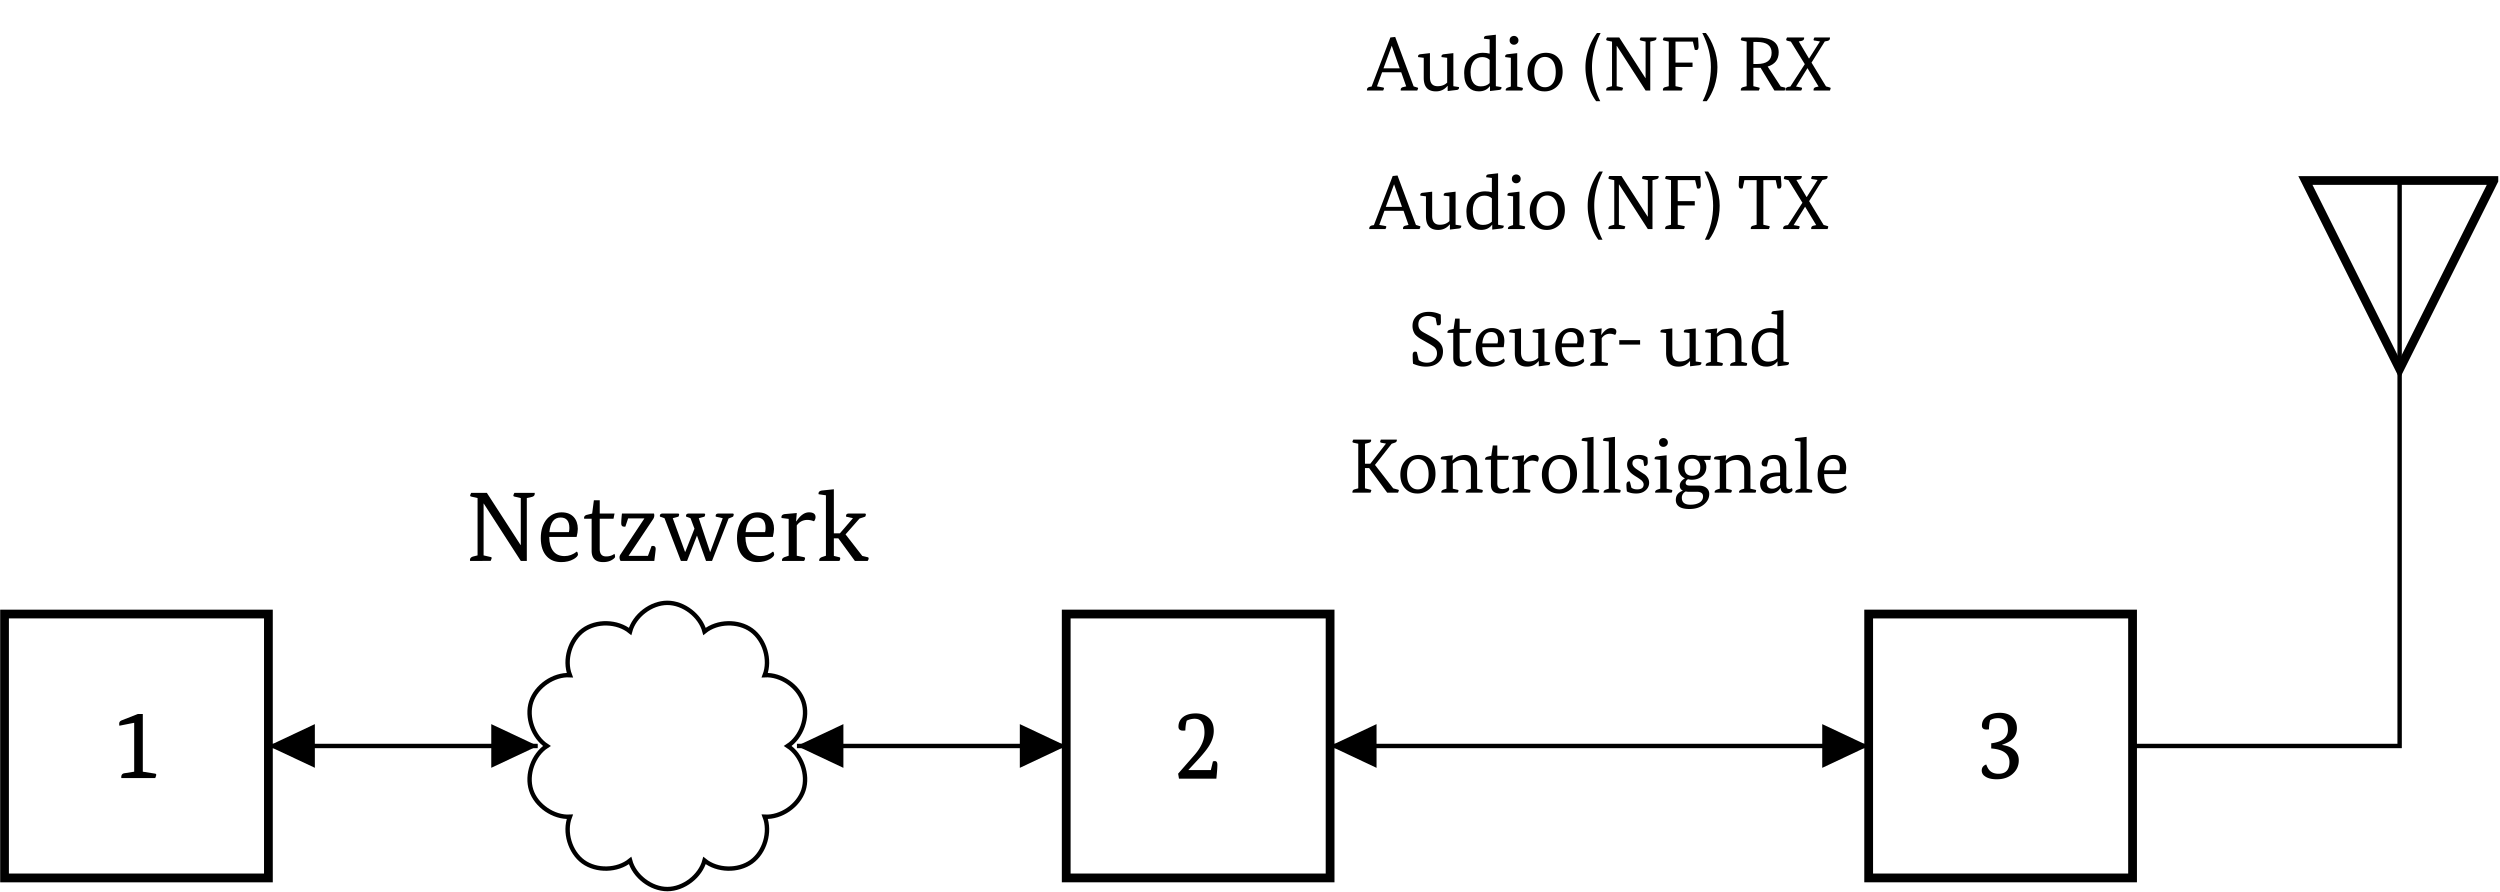 <svg xmlns="http://www.w3.org/2000/svg" xmlns:xlink="http://www.w3.org/1999/xlink" width="226.854" height="80.938"><defs><path id="b" d="M2.031-.578v-4.438L.687-4.75a1 1 0 0 1-.015-.187c0-.133.07-.235.219-.297l1.468-.578h.454v5.234l1.093.172q.124.016.125.11 0 .08-.093.296H.874a.16.16 0 0 1-.016-.078q0-.311.282-.36Zm0 0"/><path id="d" d="M6.281-6.172v.078q-.002.237-.297.297l-.421.094V0h-.547l-3.36-5.203h-.015V-.5l.609.14q.124.018.125.094 0 .048-.094.266H.421a.16.16 0 0 1-.015-.078Q.404-.324.72-.406L1.094-.5v-5.203l-.547-.125c-.086-.02-.125-.05-.125-.094q0-.075.094-.25h1.422L5-1.437h.016v-4.266l-.547-.125c-.086-.02-.125-.05-.125-.094q0-.075.093-.25Zm0 0"/><path id="e" d="M1.156-2.172q.012.845.375 1.297.359.439 1.016.438c.394 0 .765-.133 1.11-.407q.092.064.109.25-.001.205-.407.438Q2.89.109 2.25.109 1.434.111.953-.39.391-.965.391-2.062.39-3.173.969-3.828q.527-.576 1.312-.578.702 0 1.094.422.375.41.375 1.078c0 .199-.04.445-.11.734Zm1.032-1.765q-.892.002-1.016 1.328h1.766q.046-.171.046-.375 0-.951-.796-.953m0 0"/><path id="f" d="M.875-4.297 1.031-5.5h.532v1.203h1.343l-.094.469h-1.25v2.75q0 .674.579.672.45 0 .75-.235.06.095.062.266-.002.112-.25.266-.33.217-.828.218Q.827.11.828-.92v-2.907H.156a.2.2 0 0 1-.015-.063q0-.233.28-.296Zm0 0"/><path id="g" d="M.469-3.406q0-.329.062-.89h2.907q.03.08.03.171 0 .158-.093.313L1.141-.47v.016h1.75l.328-.89q.077-.015.125-.016.248 0 .25.28Q3.593-.983 3.469 0H.406a.6.6 0 0 1-.094-.328q0-.124.094-.266l2.157-3.25v-.015h-1.47l-.25.75H.72q-.251 0-.25-.297m0 0"/><path id="h" d="M4.031-4.297c.07 0 .11.031.11.094a.5.5 0 0 1-.063.187l-.516.141L4.579-.828h.031l1.125-3.047-.625-.14a.2.2 0 0 1-.015-.063q-.001-.218.25-.219H6.64q.093 0 .093.094a.5.5 0 0 1-.062.187l-.406.172L4.766 0h-.547l-.813-2.281h-.015L2.5 0h-.562L.452-3.875l-.406-.14a.2.2 0 0 1-.016-.063q-.001-.218.25-.219h1.39q.108 0 .11.094a.5.5 0 0 1-.062.187l-.516.141 1.11 3.047h.03l.829-2.094-.36-.953-.39-.14a.2.2 0 0 1-.016-.063q-.001-.218.25-.219Zm0 0"/><path id="i" d="M.906-.469v-3.343l-.64-.079a.2.2 0 0 1-.016-.078q0-.246.328-.281l1.063-.094-.063.75h.031c.352-.539.735-.812 1.141-.812q.593.002.594.437 0 .188-.14.375a1.6 1.6 0 0 0-.595-.125q-.61.001-.968.5v2.75l.625.125q.124.017.125.11A.35.35 0 0 1 2.297 0H.312a.1.1 0 0 1-.015-.062c0-.133.094-.235.281-.297Zm0 0"/><path id="j" d="M.828-.469v-5.484l-.656-.094a.1.1 0 0 1-.016-.062q0-.246.344-.282L1.547-6.5v4h.547L3.28-3.875l-.625-.14v-.063q-.001-.218.25-.219h1.438c.07 0 .11.031.11.094a.5.5 0 0 1-.063.187l-.516.172-1.266 1.438L4.125-.453l.453.11q.124.015.125.109A.35.35 0 0 1 4.61 0H3.453l-1.5-2.047h-.406v1.594L2-.343q.124.015.125.109A.4.4 0 0 1 2.047 0H.219v-.062c0-.133.094-.235.281-.297Zm0 0"/><path id="l" d="m.422-.453 1.516-1.734q.874-1.015.875-2 0-1.25-.891-1.25-.362 0-.719.171-.112.365-.125.891-.11.017-.203.016-.422.002-.422-.36 0-.545.422-.875.42-.328 1.156-.328.715.001 1.172.406.451.41.453 1.172 0 .675-.422 1.36-.27.44-.89 1.125L1.359-.797v.016h2.032l.187-.781a.44.44 0 0 1 .188-.032q.217.002.218.344c0 .242-.03.656-.093 1.25H.5Zm0 0"/><path id="n" d="M1.39-3.156c1.008-.125 1.516-.531 1.516-1.219Q2.905-5.436 2-5.437q-.41 0-.703.187a3 3 0 0 0-.11.828 1.4 1.4 0 0 1-.218.016c-.281 0-.422-.117-.422-.36q-.001-.513.437-.828.45-.328 1.188-.328.714 0 1.125.375.422.376.422 1.016 0 .628-.422 1.015-.299.284-.906.485V-3q.715.094 1.109.469.389.361.39.922 0 .737-.562 1.234Q2.78.11 1.891.109C1.41.11 1.05.012.813-.17A.61.61 0 0 1 .53-.688c0-.258.133-.442.407-.547q.14.363.28.515.295.328.829.328c.664 0 1-.351 1-1.062 0-.738-.555-1.149-1.656-1.234Zm0 0"/><path id="p" d="M4.36-4.812v.062q0 .175-.235.234l-.234.079-1.516 1.921L4.031-.39l.422.11q.094.018.094.078 0 .034-.078.203h-.985l-1.64-2.234h-.375v1.843l.468.11c.07.011.11.039.11.078q0 .034-.078.203H.329v-.062c0-.133.077-.22.233-.25L.86-.391v-4.046l-.437-.094q-.094-.03-.094-.078-.002-.062.078-.203h1.61c.007.023.015.042.015.062q0 .188-.234.234l-.328.079v1.812h.484l1.422-1.828-.437-.078q-.094-.03-.094-.078 0-.062.062-.203Zm0 0"/><path id="q" d="M1.828.078c-.43 0-.781-.14-1.062-.422Q.296-.81.296-1.64q0-.824.517-1.328.481-.451 1.156-.453.654.001 1.062.406.452.458.453 1.313 0 .845-.515 1.344a1.6 1.6 0 0 1-1.14.437m.047-.375q.434.001.703-.344.281-.357.281-1.03 0-.669-.28-1.032a.86.86 0 0 0-.704-.344.84.84 0 0 0-.687.344Q.906-2.34.906-1.672q0 .674.282 1.031.264.345.687.344m0 0"/><path id="r" d="M.703-.36v-2.609l-.5-.062a.1.1 0 0 1-.016-.063c0-.125.086-.191.266-.203l.828-.094-.047.47h.016q.233-.236.406-.329.329-.17.75-.172.5 0 .781.328.296.316.297.906v1.829l.422.093Q4-.246 4-.187A.36.36 0 0 1 3.938 0H2.452v-.047q0-.152.203-.234l.266-.078v-1.782q0-.435-.235-.64a.74.74 0 0 0-.515-.188q-.504.002-.89.344v2.266l.406.093c.07.012.109.04.109.079A.3.3 0 0 1 1.719 0H.25a.1.1 0 0 1-.016-.047c0-.101.07-.18.22-.234Zm0 0"/><path id="s" d="m.672-3.344.14-.937h.407v.937h1.047l-.079.36H1.22v2.14c0 .344.148.516.453.516A.94.94 0 0 0 2.25-.5a.4.4 0 0 1 .047.203q0 .095-.188.219c-.18.101-.39.156-.64.156C.914.078.64-.187.64-.719v-2.265H.125a.1.1 0 0 1-.016-.047c0-.114.07-.192.22-.235Zm0 0"/><path id="t" d="M.703-.36v-2.609l-.5-.062a.1.1 0 0 1-.016-.063c0-.125.086-.191.266-.203l.828-.094-.047.594h.016q.422-.623.89-.625.47 0 .47.328a.5.5 0 0 1-.11.297 1.2 1.2 0 0 0-.469-.11q-.468.001-.75.407v2.14l.485.094q.093.02.093.079A.36.36 0 0 1 1.797 0H.25a.1.1 0 0 1-.016-.047c0-.101.07-.18.22-.234Zm0 0"/><path id="u" d="M.672-.36v-4.28l-.5-.063a.1.1 0 0 1-.016-.063c0-.125.086-.191.266-.203l.812-.093V-.36l.422.093q.094.02.094.079A.36.36 0 0 1 1.688 0H.202v-.047c0-.101.07-.18.219-.234Zm0 0"/><path id="v" d="M.781-.453q.2.157.516.156c.394 0 .594-.148.594-.453q-.002-.187-.203-.375a6 6 0 0 0-.454-.312q-.408-.249-.578-.438a.96.96 0 0 1-.265-.672c0-.27.101-.484.312-.64q.312-.235.781-.235t.75.235q.031.27.032.421-.001.345-.266.344h-.062l-.079-.5a.9.9 0 0 0-.484-.156c-.336 0-.5.14-.5.422q0 .268.39.531.373.251.735.484.388.315.39.735 0 .421-.328.703-.316.28-.843.281C.875.078.594.012.375-.109a4 4 0 0 1-.047-.578q-.001-.33.25-.329h.063Zm0 0"/><path id="w" d="M.703-.36v-2.609l-.5-.062a.1.1 0 0 1-.016-.063c0-.125.086-.191.266-.203l.828-.094v3.032l.407.093c.07.012.109.04.109.079A.3.3 0 0 1 1.719 0H.25a.1.1 0 0 1-.016-.047c0-.101.07-.18.22-.234Zm-.11-4.187q0-.187.11-.297a.42.42 0 0 1 .281-.11c.114 0 .207.04.282.11a.38.38 0 0 1 .125.297q-.001.176-.125.281a.38.38 0 0 1-.282.11.37.37 0 0 1-.28-.11.37.37 0 0 1-.11-.28m0 0"/><path id="x" d="M.39-2.328c0-.344.126-.617.376-.828q.357-.265.89-.266.281 0 .532.078h1.171l-.062.375h-.578q.218.283.219.64c0 .356-.133.638-.391.845q-.363.313-.938.312-.157 0-.328-.047c-.148.086-.218.196-.218.328q0 .251.375.25h.796q.452.002.704.204a.68.68 0 0 1 .265.562q0 .545-.469.938-.503.42-1.328.421-1.235 0-1.234-.828Q.17.05.797-.172v-.016Q.529-.325.53-.64q0-.386.469-.656Q.39-1.59.39-2.328m1.266.797c.489 0 .735-.258.735-.782q-.002-.357-.203-.562a.71.71 0 0 0-.516-.203c-.48 0-.719.258-.719.765 0 .524.235.782.703.782M1.344-.078a1 1 0 0 1-.266-.031.6.6 0 0 0-.36.578c0 .414.259.625.782.625q.529 0 .86-.219a.63.63 0 0 0 .28-.531q0-.422-.562-.422Zm0 0"/><path id="y" d="M2.078-2.172q0-.45-.14-.672-.14-.218-.47-.219-.233.001-.421.079-.082.175-.156.609H.75q-.344 0-.344-.297c0-.207.117-.383.36-.531q.357-.218.797-.219 1.078 0 1.078 1.172v1.531q-.001.392.25.39a.34.34 0 0 0 .25-.093q.06.096.062.203-.001.082-.125.157a.7.7 0 0 1-.422.125q-.485.001-.531-.485h-.016c-.218.336-.539.5-.953.5Q.746.078.5-.156.266-.402.266-.812q0-.5.515-.782.435-.234 1.11-.234h.187ZM1.375-.359q.387.001.703-.36v-.797l-.187.016c-.68.055-1.016.262-1.016.625 0 .344.164.516.5.516m0 0"/><path id="z" d="M.906-1.687q0 .657.282 1.015.292.345.796.344.468 0 .86-.328.075.048.094.203-.001.158-.313.328-.376.201-.875.203C1.32.078.984-.05.734-.312Q.314-.747.313-1.61c0-.57.148-1.024.453-1.36q.406-.451 1.015-.453.546 0 .844.328.281.315.281.828-.002.237-.062.579Zm.797-1.375q-.703 0-.797 1.03h1.375a1 1 0 0 0 .047-.296q-.001-.734-.625-.735m0 0"/><path id="A" d="M2.5-4.328a1.5 1.5 0 0 0-.703-.188c-.274 0-.484.07-.64.204-.15.136-.22.324-.22.562q0 .316.188.516c.07.074.203.164.39.265l.657.36c.344.187.582.367.719.53q.28.317.28.767 0 .625-.405 1-.424.39-1.141.39Q1.062.08.453-.187A9 9 0 0 1 .422-.97c0-.207.07-.312.219-.312q.06 0 .156.031l.172.734q.312.235.734.235.451.001.688-.25a.82.82 0 0 0 .234-.61.72.72 0 0 0-.234-.546q-.157-.14-.72-.454l-.437-.25a2.1 2.1 0 0 1-.593-.453 1.3 1.3 0 0 1-.235-.781q0-.574.422-.937.406-.33 1.063-.329c.394 0 .754.086 1.078.25q.014.518.015.672-.002.299-.203.297a.7.7 0 0 1-.156-.015Zm0 0"/><path id="B" d="m.61-2.969-.5-.062a.1.1 0 0 1-.016-.063q-.002-.186.265-.203l.813-.094v2.188q0 .813.703.812.529 0 .86-.328v-2.25l-.5-.062a.1.1 0 0 1-.016-.063q-.002-.186.265-.203l.813-.094v3l.515.079v.046q-.001.206-.25.22l-.78.093v-.469h-.016c-.274.336-.621.5-1.047.5Q.608.08.609-1.156Zm0 0"/><path id="C" d="M2.313-1.922H.422v-.406h1.89Zm0 0"/><path id="D" d="M2.656-.39h-.015q-.345.468-1 .468c-.375 0-.684-.117-.922-.36-.274-.28-.406-.71-.406-1.296q-.001-.902.53-1.406.482-.437 1.173-.438.31 0 .609.078V-4.64l-.516-.062v-.063q-.001-.186.25-.203l.829-.093v4.671l.5.079c.007.023.015.039.015.046q-.001.206-.265.22l-.782.093Zm-.844.015q.515 0 .813-.297v-2.11c-.168-.163-.39-.25-.672-.25q-.468 0-.75.329-.313.375-.312 1.031c0 .438.086.774.265 1q.235.299.657.297m0 0"/><path id="E" d="m3.5-.375-.453-1.281H1.312L.845-.375l.531.094c.07.011.11.039.11.078A.7.7 0 0 1 1.405 0H-.062v-.062q0-.2.234-.266L.359-.36l1.704-4.453.437-.047L4.172-.375l.297.094c.07.011.11.039.11.078Q4.577-.17 4.5 0H3v-.062c0-.133.078-.22.234-.25Zm-2.062-1.64h1.468l-.719-2.047Zm0 0"/><path id="F" d="M1.656-5.219Q.873-3.683.875-2.125q0 1.629.75 3.094H1.25A4.5 4.5 0 0 1 .578-.36a5.3 5.3 0 0 1-.297-1.766c0-.594.11-1.18.328-1.766q.28-.749.72-1.328Zm0 0"/><path id="G" d="M4.89-4.812v.062q0 .188-.234.234l-.328.079V0h-.422l-2.61-4.047h-.015V-.39l.469.11c.07.011.11.039.11.078Q1.858-.17 1.78 0H.328v-.062c0-.133.078-.22.235-.25l.296-.079v-4.046l-.437-.094q-.094-.03-.094-.078-.002-.062.078-.203h1.11L3.89-1.126h.015v-3.312l-.422-.094q-.11-.03-.109-.078c0-.04.023-.11.078-.203Zm0 0"/><path id="H" d="M3.516-4.812c.03.398.046.671.046.828q-.002.313-.203.312a.3.3 0 0 1-.14-.031l-.172-.735H1.469v1.907h1.547v.39H1.469v1.75l.547.11q.093.018.093.078 0 .034-.078.203H.328v-.062c0-.133.078-.22.235-.25l.296-.079v-4.046l-.437-.094q-.094-.03-.094-.078-.002-.062.078-.203Zm0 0"/><path id="I" d="M.5-5.219q.45.58.719 1.328c.218.586.328 1.172.328 1.766q0 .908-.281 1.766C1.086.148.859.594.578.969H.203q.75-1.465.75-3.094Q.952-3.684.172-5.219Zm0 0"/><path id="J" d="M3.484-4.437H2.36v4.046l.485.11q.094.018.094.078-.001.034-.079.203H1.22v-.062c0-.133.078-.22.234-.25l.297-.079v-4.046H.64l-.156.734a.4.4 0 0 1-.156.031c-.137 0-.203-.101-.203-.312q0-.172.047-.828h3.766q.06.656.062.828-.002.313-.203.312a.4.4 0 0 1-.156-.031Zm0 0"/><path id="K" d="M1.719-4.812v.062q0 .189-.235.25l-.25.047.922 1.547h.016l.984-1.547-.469-.078q-.11.002-.109-.078-.002-.062.078-.203h1.406v.062q0 .205-.234.25l-.234.047L2.39-2.531 3.703-.375l.328.094q.094.018.094.078-.002.034-.062.203H2.577v-.062c0-.133.078-.22.235-.25L3.03-.36l-1-1.657h-.015L.984-.359l.438.078c.07.011.11.039.11.078A.5.5 0 0 1 1.452 0H.047A.1.1 0 0 1 .03-.062q0-.2.235-.266L.469-.36 1.78-2.391.516-4.437l-.328-.079q-.094-.03-.094-.093c0-.04.023-.11.078-.203Zm0 0"/><path id="L" d="M2.125-2.062h-.656v1.671l.468.11c.07.011.11.039.11.078q0 .034-.078.203H.329v-.062c0-.133.077-.22.233-.25L.86-.391v-4.046l-.437-.094q-.094-.03-.094-.078-.002-.062.078-.203h1.406q1.953.001 1.954 1.343-.002.985-1 1.297L3.953-.359l.328.078c.07.011.11.039.11.078Q4.39-.17 4.312 0h-.937Zm-.328-.344c.883 0 1.328-.336 1.328-1.016q-.002-.984-1.328-.984h-.328v2Zm0 0"/><clipPath id="a"><path d="M.016 55H25v25.875H.016Zm0 0"/></clipPath><clipPath id="c"><path d="M42 49h37v31.875H42Zm0 0"/></clipPath><clipPath id="k"><path d="M96 55h26v25.875H96Zm0 0"/></clipPath><clipPath id="m"><path d="M169 55h25v25.875h-25Zm0 0"/></clipPath><clipPath id="o"><path d="M197 5h29.695v40H197Zm0 0"/></clipPath></defs><g clip-path="url(#a)"><path fill="none" stroke="#000" stroke-miterlimit="10" stroke-width=".796" d="M.41 55.719h23.945v23.945H.41Zm0 0"/></g><use xlink:href="#b" x="10.145" y="70.603"/><path fill="none" stroke="#000" stroke-miterlimit="10" stroke-width=".399" d="M24.355 67.691h12.22m0 0h12.218"/><path d="M28.57 67.691v-1.984l-4.215 1.984 4.215 1.98ZM44.578 67.691v1.98l4.215-1.98-4.215-1.984Zm0 0"/><g clip-path="url(#c)"><path fill="none" stroke="#000" stroke-miterlimit="10" stroke-width=".399" d="M63.93 57.297c-.383-1.43-1.895-2.594-3.375-2.594s-2.996 1.164-3.38 2.594c-1.148-.934-3.054-.985-4.253-.113-1.2.87-1.742 2.699-1.211 4.082-1.477-.079-3.05 1.004-3.508 2.414-.457 1.406.18 3.203 1.422 4.011-1.242.805-1.879 2.602-1.422 4.012s2.031 2.488 3.508 2.41c-.531 1.383.012 3.211 1.21 4.082 1.2.871 3.106.825 4.255-.11.383 1.43 1.898 2.59 3.379 2.59 1.48 0 2.992-1.16 3.375-2.59 1.152.935 3.058.981 4.258.11 1.199-.87 1.738-2.699 1.207-4.082 1.48.078 3.05-1 3.511-2.41.457-1.41-.18-3.207-1.422-4.012 1.243-.808 1.88-2.605 1.422-4.011-.46-1.41-2.031-2.493-3.511-2.414.53-1.383-.008-3.211-1.207-4.082-1.2-.872-3.106-.82-4.258.113Zm0 0"/></g><use xlink:href="#d" x="42.241" y="50.897"/><use xlink:href="#e" x="48.682" y="50.897"/><use xlink:href="#f" x="52.858" y="50.897"/><use xlink:href="#g" x="55.904" y="50.897"/><use xlink:href="#h" x="59.846" y="50.897"/><use xlink:href="#e" x="66.485" y="50.897"/><use xlink:href="#i" x="70.66" y="50.897"/><use xlink:href="#j" x="74.118" y="50.897"/><path fill="none" stroke="#000" stroke-miterlimit="10" stroke-width=".399" d="M72.316 67.691h12.22m0 0H96.75"/><path d="M76.531 67.691v-1.984l-4.215 1.984 4.215 1.985ZM92.54 67.691v1.985l4.21-1.985-4.21-1.984Zm0 0"/><g clip-path="url(#k)"><path fill="none" stroke="#000" stroke-miterlimit="10" stroke-width=".796" d="M96.75 55.719h23.945v23.945H96.75Zm0 0"/></g><use xlink:href="#l" x="106.483" y="70.658"/><path fill="none" stroke="#000" stroke-miterlimit="10" stroke-width=".399" d="M120.695 67.691h24.438m0 0h24.433"/><path d="M124.91 67.691v-1.984l-4.215 1.984 4.215 1.985ZM165.352 67.691v1.985l4.214-1.985-4.214-1.984Zm0 0"/><g clip-path="url(#m)"><path fill="none" stroke="#000" stroke-miterlimit="10" stroke-width=".796" d="M169.566 55.719h23.946v23.945h-23.946Zm0 0"/></g><use xlink:href="#n" x="179.297" y="70.604"/><path fill="none" stroke="#000" stroke-miterlimit="10" stroke-width=".399" d="M193.512 67.691h12.215m0 0h12.218M217.746 67.691V16.38"/><g clip-path="url(#o)"><path fill="none" stroke="#000" stroke-miterlimit="10" stroke-width=".796" d="M217.746 16.379h8.551l-8.55 17.105-8.552-17.105h8.551"/></g><use xlink:href="#p" x="122.391" y="44.704"/><use xlink:href="#q" x="126.774" y="44.704"/><use xlink:href="#r" x="130.551" y="44.704"/><use xlink:href="#s" x="134.649" y="44.704"/><use xlink:href="#t" x="137.018" y="44.704"/><use xlink:href="#q" x="139.617" y="44.704"/><use xlink:href="#u" x="143.366" y="44.704"/><use xlink:href="#u" x="145.311" y="44.704"/><use xlink:href="#v" x="147.255" y="44.704"/><use xlink:href="#w" x="149.952" y="44.704"/><use xlink:href="#x" x="151.896" y="44.704"/><use xlink:href="#r" x="155.352" y="44.704"/><use xlink:href="#y" x="159.45" y="44.704"/><use xlink:href="#u" x="162.704" y="44.704"/><use xlink:href="#z" x="164.62" y="44.704"/><use xlink:href="#A" x="127.768" y="33.191"/><use xlink:href="#s" x="131.231" y="33.191"/><use xlink:href="#z" x="133.601" y="33.191"/><use xlink:href="#B" x="136.848" y="33.191"/><use xlink:href="#z" x="140.813" y="33.191"/><use xlink:href="#t" x="144.06" y="33.191"/><use xlink:href="#C" x="146.513" y="33.191"/><use xlink:href="#B" x="150.576" y="33.191"/><use xlink:href="#r" x="154.541" y="33.191"/><use xlink:href="#D" x="158.639" y="33.191"/><use xlink:href="#E" x="124.312" y="20.785"/><use xlink:href="#B" x="128.785" y="20.785"/><use xlink:href="#D" x="132.751" y="20.785"/><use xlink:href="#w" x="136.597" y="20.785"/><use xlink:href="#q" x="138.513" y="20.785"/><use xlink:href="#F" x="143.789" y="20.785"/><use xlink:href="#G" x="145.621" y="20.785"/><use xlink:href="#H" x="150.771" y="20.785"/><use xlink:href="#I" x="154.499" y="20.785"/><use xlink:href="#J" x="157.649" y="20.785"/><use xlink:href="#K" x="161.774" y="20.785"/><use xlink:href="#E" x="124.102" y="8.213"/><use xlink:href="#B" x="128.583" y="8.213"/><use xlink:href="#D" x="132.548" y="8.213"/><use xlink:href="#w" x="136.394" y="8.213"/><use xlink:href="#q" x="138.311" y="8.213"/><use xlink:href="#F" x="143.586" y="8.213"/><use xlink:href="#G" x="145.419" y="8.213"/><use xlink:href="#H" x="150.568" y="8.213"/><use xlink:href="#I" x="154.296" y="8.213"/><use xlink:href="#L" x="157.634" y="8.213"/><use xlink:href="#K" x="161.99" y="8.213"/></svg>